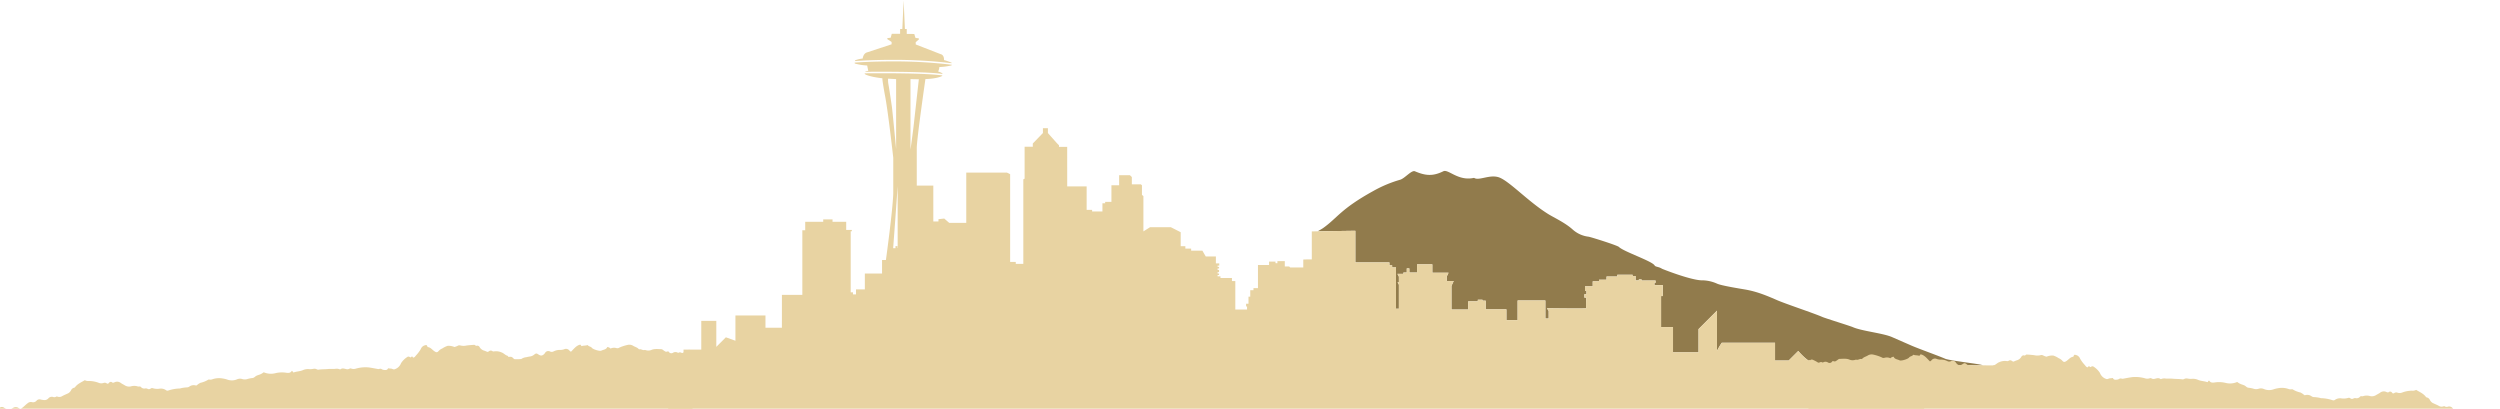 <svg xmlns="http://www.w3.org/2000/svg" width="1040" height="170" viewBox="0 0 1040 170"><defs><clipPath id="a"><path data-name="Rectangle 885" fill="#fff" stroke="#707070" d="M-933 3169H107v170H-933z"/></clipPath><clipPath id="b"><path data-name="Rectangle 882" fill="none" d="M0 0h1040.55v191.044H0z"/></clipPath></defs><g data-name="Mask Group 2" transform="translate(933 -3169)" clip-path="url(#a)"><g data-name="Group 4416"><g data-name="Group 4407" clip-path="url(#b)" transform="translate(-933.081 3169.165)"><path data-name="Path 7210" d="M563.906 109.005h14.174v1.2h1.137v.87h1.6v17.182h1.2V118.23l-.535-.87.535-.2v-2.268l-.6-1.138h2.483v-.534h1.4v-1.738h1.068v1.738h3.21v-3.41h6.352v3.475h6.751l-.734 1.541v1.938h2.874l-.936 2.006v9.822h6.954v-3.41h4.011v-.669h1.939v.4h1.337v3.612h8.624v4.478h4.66v-8.179h11.543v7.511h1.381v-3.143l-.734-1.135s16.613.233 16.379 0 0-4.431 0-4.431h-.8v-1.4h.869v-1.406h-.6v-1.871h3.207v-2.071h2.609v-.669h3.136v-1.339h4.477v-.734h6.353v.535h1.27v1.8h1.338v-.4h1.135v.466h5.827v.938h-.466v.958h3.466v4.572h-.708v12.887h4.965v10.506h10.622v-9.656l7.674-7.673v16.753a27.891 27.891 0 0 1 1.989-3.4H738.5v7.386h5.682l3.981-3.976s4.533 5.668 8.509 5.681l68.246.306c-.158-.5-13.657-1.881-15.688-2.767-2.923-1.275-10.9-4.106-13.936-5.43l-8.141-3.562c-3.727-1.63-12.542-2.491-16.282-4.128-1.321-.579-11.38-3.664-12.694-4.24-3.778-1.655-15.236-5.42-18.876-7.017-5.546-2.433-9.066-3.7-13.558-4.458-2.091-.351-9.47-1.548-11.265-2.339a15.52 15.52 0 0 0-6.727-1.432c-5.022-.284-16.128-4.715-16.274-4.808-1.439-.921-2.694-.711-3.079-1.386-1.022-1.795-12.909-5.756-14.828-7.675-.684-.684-11.692-4.133-12.625-4.272a11.994 11.994 0 0 1-6.687-3.04c-3.108-2.793-7.754-4.918-10.083-6.364-8.164-5.071-15.729-13.249-20.148-15.138-3.946-1.687-8.666 1.462-10.74.06-6.638 1.5-10.686-3.766-12.781-2.739-4.367 2.139-7.359 1.9-11.828 0-1.372-.582-4.155 2.91-6.089 3.51a51.789 51.789 0 0 0-11.241 4.711c-13.513 7.46-14.828 11.092-20.742 15.322-.7.5-1.436.876-2.164 1.308l-.223.125 15.685-.228Z" fill="#917b4c"/><path data-name="Path 7211" d="M355.825 26.301a23.11 23.11 0 0 0 5 .779l.451 2.251a4.037 4.037 0 0 0-1.147.22c-.12.052-.067.052-.13.163.945-.011 3.52-.036 6.856-.036 8.608 0 19.891.16 25.254.907.033-.147.1-.186-.074-.3a8.3 8.3 0 0 0-1.686-.7 5.4 5.4 0 0 0 .515-1.863 25.183 25.183 0 0 0 5.086-.7s.056-.142.1-.242a201.321 201.321 0 0 0-24.768-1.4c-8.427 0-14.565.422-15.671.5 0 .242-.013.33.21.415" fill="#e8d3a2"/><path data-name="Path 7212" d="M395.924 26.127c.085-.12.13-.13 0-.2a19.3 19.3 0 0 0-3.13-1.1c.064-2.252-1.35-2.445-1.35-2.445l-10.422-4.052v-.964l1.353-1.176-.1-.408-1.346-.161-.5-1.651-3.138-.019V11.9h-.771L375.986 0l-.535 11.9h-.924v1.993h-3.471l-.453 1.642-1.392.159v.427l1.778 1.179v.965l-10.163 3.344c-1.672.45-1.864 2.572-1.864 2.572a12.765 12.765 0 0 0-2.9.652c-.264.115-.264.115-.337.4 1.477-.1 7.481-.5 15.566-.5a202.531 202.531 0 0 1 24.633 1.385" fill="#e8d3a2"/><path data-name="Path 7213" d="m867.347 152.012-42.429-.191-68.246-.306c-3.975-.013-8.509-5.68-8.509-5.68l-3.981 3.976h-5.685v-7.386h-22.159a27.911 27.911 0 0 0-1.989 3.4v-16.756l-7.674 7.674v9.659h-10.621v-10.509h-4.966v-12.884h.708v-4.571h-3.466v-.958h.466v-.938h-5.818v-.466h-1.135v.4h-1.339v-1.8h-1.269v-.535h-6.352v.733h-4.477v1.339h-3.143v.67h-2.609v2.07h-3.207v1.872h.6v1.406h-.868v1.4h.8s-.234 4.195 0 4.431-16.379 0-16.379 0l.734 1.135v3.143h-1.381v-7.512H631.41v8.179h-4.66v-4.478h-8.623v-3.611h-1.337v-.4h-1.939v.669h-4.011v3.406h-6.953v-9.828l.935-2.006h-2.874v-1.938l.735-1.54h-6.751v-3.475h-6.353v3.41h-3.21v-1.738h-1.072v1.738h-1.4v.534h-2.475l.6 1.138v2.274l-.535.2.535.87v10.028h-1.2v-17.182h-1.6v-.87h-1.137v-1.2h-14.178V95.835l-15.685.229-2.435.036v11.634h-1.537l-2.006.068v3.309h-5.447l-.432-.433h-1.808v-2.208h-3.074v.87h-.8v-.668h-2.673v1.4h-4.616v9.629h-1.87v.87h-1.338v2.673h-.735v2.944h-1v1.133h.4v1.272h-4.879V116.76h-1.4v-1.267h-4.779v-.7h-1.19v-.547h.6v-.629h-.6v-.56h.6v-.936h-.6v-.613h.61v-.646h-.61v-.545h.687v-.916h-1.4v-2.875h-4.212l-1.405-2.406h-4.677v-.87h-2.407v-1h-1.941v-5.815l-4.078-2.073h-8.691l-2.743 1.738V81.393l-.6-.47v-4.008l-.468-.4h-3.744v-3.012l-.8-.8h-4.48v4.212h-3.209v6.886h-2.606v.6h-1.138v3.41h-4.294v-.667h-2.274v-9.761h-8.09V60.935h-3.41v-.669l-.87-.869-3.744-4.213v-2.006h-2.073v2.006l-4.211 4.347v1.338h-3.41v13.3l-.534.267v35.169h-3.144v-.8h-2.34v-36.5l-1.337-.669h-16.915v20.923h-7.087l-2.073-1.807-2.407.27v.933h-2.139V77.047h-6.884v-15.57c0-3.86 3.6-28.751 3.6-28.751 3.715-.11 5.929-.751 6.825-1.221.254-.133.172-.178.181-.293-5.591-.789-18.171-.911-25.236-.911-3.566 0-6.224.03-7.031.039a.538.538 0 0 0 .1.338c1.913 1.173 7.281 1.725 7.281 1.725-.194.387 1.03 7.009 1.03 7.009 1.285 6.368 3.472 26.05 3.472 26.05v14.923c-.243 6.991-2.742 25.338-3.057 27.618h-1.61v5.615h-7.153v6.617h-3.678v2.075h-1.272v-.869h-.934V96.034h.468v-.535h-2.344v-3.406h-5.683v-1h-3.875v1h-7.489v3.545h-1.2v26.874h-8.491l-.013 13.668h-6.828v-5.115h-12.5v10.518l-3.977-1.431-3.978 3.977v-10.8h-6.251v11.937h-7.387v3.979l-104.084.019v17.254l101.567-.123 585.758.545ZM371.127 44.393s-1.159-8.042-1.479-9.585a10.145 10.145 0 0 1-.129-2.25l3.344.193v29.072s-1.414-14.794-1.736-17.43m2.382 58.623h-.112v-.8h-.8v.87h-.967c.5-6.4 1.882-25.822 1.882-25.822Zm5.337-40.954V32.751l3.473.064-1.929 17.236c-.386 3.861-1.544 12.012-1.544 12.012" fill="#e8d3a2"/><path data-name="Path 7214" d="M288.144 145.593v41.326a1.3 1.3 0 0 1-.732.071q-143.283.005-286.564 0a1.991 1.991 0 0 1-.848-.088v-17.491a1.554 1.554 0 0 1 1.756.013 3.662 3.662 0 0 0 3.882.018 2.086 2.086 0 0 1 2.194.129c.755.381.943.35 1.63-.18.75-.579 1.385-1.287 2.156-1.84a2 2 0 0 1 1.749-.435 1.858 1.858 0 0 0 1.9-.58 1.651 1.651 0 0 1 1.756-.5 8.731 8.731 0 0 0 1.325.223 2.132 2.132 0 0 0 1.876-.728 1.876 1.876 0 0 1 1.907-.568 1.435 1.435 0 0 0 1.291-.1.59.59 0 0 1 .58-.026 2.213 2.213 0 0 0 2-.249c.836-.453 1.728-.776 2.57-1.21a3.221 3.221 0 0 0 1.111-1.278 1.826 1.826 0 0 1 1.179-.956.71.71 0 0 0 .448-.257c1.033-1.4 2.617-2.013 4.057-2.9a2.889 2.889 0 0 0 1.718.334 11.874 11.874 0 0 1 3.945.722 2.918 2.918 0 0 0 2.117.106 1.389 1.389 0 0 1 1.229.106.921.921 0 0 0 .733.189c.471-.67 1.1-1.09 1.86-.371a2.71 2.71 0 0 0 .934-.285 2.492 2.492 0 0 1 2.389.327c.523.41 1.169.669 1.729 1.039a3.332 3.332 0 0 0 2.569.4 4.715 4.715 0 0 1 2.716.011 1.489 1.489 0 0 0 .739.055.7.7 0 0 1 .631.179 1.859 1.859 0 0 0 2 .594 1.838 1.838 0 0 1 .861.229 1.139 1.139 0 0 0 1.2-.134.961.961 0 0 1 .928-.155 6.254 6.254 0 0 0 2.94.171 3.725 3.725 0 0 1 2.563.662.971.971 0 0 0 .905.134 16.477 16.477 0 0 1 4.593-.85 1.128 1.128 0 0 0 .6-.1 14.007 14.007 0 0 1 2.657-.367 1.691 1.691 0 0 0 .907-.313 3.044 3.044 0 0 1 2.863-.424c.461-.255.833-.678 1.332-.914a3.122 3.122 0 0 1 .457-.254 10.305 10.305 0 0 0 3.211-1.284c.165-.114.389-.057.589-.045a2.259 2.259 0 0 0 1.037-.092 8.449 8.449 0 0 1 4.414-.371 11.5 11.5 0 0 1 2.155.543 5.529 5.529 0 0 0 3.863-.22 3.03 3.03 0 0 1 2.035-.111 3.6 3.6 0 0 0 2.42-.052 13.091 13.091 0 0 1 2.056-.369 2.058 2.058 0 0 0 .61-.281c.024-.023.049-.042.074-.065a.723.723 0 0 1 .171-.107c.673-.7 1.661-.759 2.475-1.176a5.819 5.819 0 0 0 1.2-.756 7.418 7.418 0 0 0 4.8.4 11.551 11.551 0 0 1 4.381-.222c.946.16 1.92.239 2.5-.761.425.082.385.566.748.678 1.183-.45 2.493-.427 3.723-.912a5.351 5.351 0 0 1 2.955-.457 8.149 8.149 0 0 0 1.677-.167 2.1 2.1 0 0 1 1.3.221 1.243 1.243 0 0 0 .871.12c1.235-.179 2.486-.116 3.729-.238.974-.1 1.985-.026 2.978-.062a3.452 3.452 0 0 1 1.879.144.423.423 0 0 0 .435 0c.75-.578 1.535-.214 2.3-.072a1.649 1.649 0 0 0 1.359-.136.883.883 0 0 1 .859-.036 3.069 3.069 0 0 0 1.815 0 14.512 14.512 0 0 1 5.211-.524c1.339.163 2.647.443 3.968.675a1.055 1.055 0 0 0 .586-.036 1.143 1.143 0 0 1 1.072.141 2.447 2.447 0 0 0 1.146.3c.608.054 1.162 0 1.431-.712a11.613 11.613 0 0 0 1.347.148c.412.082.772.362 1.218.312a4.12 4.12 0 0 0 2.819-2.555 8.514 8.514 0 0 1 2.607-2.59c.437-.339.906-.112 1.294.16.309-.014.4-.339.682-.379.284 0 .242.412.562.462.516-.063.808-.547 1.1-.9a14.524 14.524 0 0 0 2-2.673 2.5 2.5 0 0 1 1.464-1.467c.972-.28.96-.323 1.38.668 1.2.075 1.868 1.095 2.776 1.711.815.553 1.2.61 1.839-.137a4.246 4.246 0 0 1 1.478-1 8.774 8.774 0 0 1 2.253-1.1 6.261 6.261 0 0 1 2.783.492 6.333 6.333 0 0 0 1.406-.528 1.4 1.4 0 0 1 1.168-.088 5.644 5.644 0 0 0 2.56-.018 45.777 45.777 0 0 1 3.1-.266c.317-.014.5.314.819.443a1.076 1.076 0 0 1 1.437.516 3.189 3.189 0 0 0 1.975 1.475 9.877 9.877 0 0 1 1.213.506 1.3 1.3 0 0 0 .711-.274 1.107 1.107 0 0 1 1.385-.061 1.068 1.068 0 0 0 .852.1 5.746 5.746 0 0 1 3.041.466c.891.321 1.489 1.124 2.413 1.378.22.06.237.378.453.478 1.346-.14 1.346-.14 2.7 1.343a4.7 4.7 0 0 0 3.03-.745 4.763 4.763 0 0 1 1.709-.493 14 14 0 0 1 1.467-.289 3.4 3.4 0 0 0 1.692-.726c.825-.672 1.027-.649 1.9-.063.993.667 1.767.49 2.621-.6a1.555 1.555 0 0 1 2.177-.664 1.666 1.666 0 0 0 1.453-.068 5.617 5.617 0 0 1 2.882-.6 5 5 0 0 0 1.461-.27 1.8 1.8 0 0 1 2.175.467 1.71 1.71 0 0 0 .7.533c1.174-1.124 2.167-2.566 3.807-2.933.4.144.354.447.609.627.678-.286 1.473-.156 2.215-.381.12-.036.3-.091.361-.011.422.586 1.255.508 1.689 1.092.48.644 3.284 1.5 3.936 1.168.88-.452 2.061-.411 2.472-1.508a2.123 2.123 0 0 1 1.374.646 3.243 3.243 0 0 1 2.3-.227 1.319 1.319 0 0 1 .206.046 1.358 1.358 0 0 0 1.14-.216 17.345 17.345 0 0 1 3.484-1.132 3 3 0 0 1 2.242.364c.777.488 1.746.655 2.363 1.4a.233.233 0 0 0 .2.084c.783-.224 1.444.514 2.233.273.215-.066.436.088.654.117a3.484 3.484 0 0 0 2.046-.088c1.35-.626 2.8-.391 4.211-.37.46.006.794.4 1.167.641.79.516.788.518 1.649.262.169.015.248.154.354.255a1.262 1.262 0 0 0 1.71.344 1.9 1.9 0 0 1 2.145.054 1.26 1.26 0 0 1 1.355-.066.794.794 0 0 0 .845-.086 12.879 12.879 0 0 1 1.445-.789c.492-.242.975-.536 1.536-.12.238.177.518-.2.785-.007" fill="#e8d3a2"/><path data-name="Path 7215" d="M752.409 149.629v41.326a1.3 1.3 0 0 0 .732.071q143.283.005 286.564 0a1.99 1.99 0 0 0 .848-.089v-17.49a1.554 1.554 0 0 0-1.756.013 3.662 3.662 0 0 1-3.882.018 2.086 2.086 0 0 0-2.193.129c-.754.381-.943.35-1.63-.18-.749-.579-1.385-1.287-2.155-1.84a2 2 0 0 0-1.749-.435 1.86 1.86 0 0 1-1.9-.58 1.652 1.652 0 0 0-1.757-.5 8.73 8.73 0 0 1-1.325.223 2.13 2.13 0 0 1-1.875-.728 1.878 1.878 0 0 0-1.908-.568 1.435 1.435 0 0 1-1.291-.1.59.59 0 0 0-.58-.026 2.211 2.211 0 0 1-2-.249c-.836-.453-1.729-.776-2.57-1.21a3.223 3.223 0 0 1-1.112-1.278 1.828 1.828 0 0 0-1.178-.956.712.712 0 0 1-.449-.257c-1.033-1.4-2.617-2.013-4.057-2.9a2.887 2.887 0 0 1-1.718.334 11.877 11.877 0 0 0-3.945.722 2.915 2.915 0 0 1-2.116.106 1.39 1.39 0 0 0-1.23.106.919.919 0 0 1-.733.189c-.47-.67-1.1-1.09-1.859-.371a2.7 2.7 0 0 1-.934-.285 2.494 2.494 0 0 0-2.39.327c-.523.41-1.169.669-1.729 1.039a3.33 3.33 0 0 1-2.569.4 4.718 4.718 0 0 0-2.717.011 1.486 1.486 0 0 1-.738.055.7.7 0 0 0-.631.179 1.858 1.858 0 0 1-2 .594 1.841 1.841 0 0 0-.862.229 1.14 1.14 0 0 1-1.2-.134.959.959 0 0 0-.927-.155 6.259 6.259 0 0 1-2.941.171 3.726 3.726 0 0 0-2.563.662.972.972 0 0 1-.905.134 16.478 16.478 0 0 0-4.593-.85 1.128 1.128 0 0 1-.6-.1 14 14 0 0 0-2.657-.367 1.691 1.691 0 0 1-.907-.313 3.042 3.042 0 0 0-2.862-.424c-.461-.255-.834-.678-1.333-.914a3.06 3.06 0 0 0-.457-.254 10.314 10.314 0 0 1-3.211-1.284c-.165-.114-.388-.057-.588-.045a2.264 2.264 0 0 1-1.038-.092 8.445 8.445 0 0 0-4.412-.371 11.514 11.514 0 0 0-2.156.543 5.527 5.527 0 0 1-3.862-.22 3.033 3.033 0 0 0-2.036-.111 3.6 3.6 0 0 1-2.42-.052 13.092 13.092 0 0 0-2.056-.369 2.069 2.069 0 0 1-.609-.281c-.024-.023-.048-.042-.073-.065a.759.759 0 0 0-.171-.107c-.674-.7-1.662-.759-2.475-1.176a5.819 5.819 0 0 1-1.2-.755 7.418 7.418 0 0 1-4.8.4 11.552 11.552 0 0 0-4.381-.222c-.946.16-1.92.239-2.5-.761-.425.082-.385.566-.748.678-1.183-.45-2.493-.427-3.723-.912a5.351 5.351 0 0 0-2.955-.457 8.154 8.154 0 0 1-1.677-.167 2.1 2.1 0 0 0-1.3.221 1.243 1.243 0 0 1-.871.12c-1.235-.179-2.485-.116-3.729-.238-.974-.1-1.986-.026-2.978-.062a3.452 3.452 0 0 0-1.879.144.423.423 0 0 1-.435 0c-.75-.578-1.535-.214-2.3-.072a1.65 1.65 0 0 1-1.359-.136.884.884 0 0 0-.859-.036 3.065 3.065 0 0 1-1.814 0 14.521 14.521 0 0 0-5.212-.524c-1.339.163-2.647.443-3.968.675a1.055 1.055 0 0 1-.586-.036 1.143 1.143 0 0 0-1.072.141 2.447 2.447 0 0 1-1.146.3c-.608.054-1.162 0-1.431-.712a11.622 11.622 0 0 1-1.346.148c-.412.082-.773.362-1.219.312a4.12 4.12 0 0 1-2.819-2.555 8.515 8.515 0 0 0-2.607-2.59c-.437-.339-.906-.112-1.294.16-.309-.014-.4-.339-.682-.379-.284 0-.242.412-.562.462-.516-.063-.808-.547-1.1-.9a14.529 14.529 0 0 1-2-2.674 2.5 2.5 0 0 0-1.464-1.467c-.972-.28-.96-.323-1.38.668-1.2.075-1.868 1.095-2.776 1.711-.815.553-1.2.61-1.839-.137a4.245 4.245 0 0 0-1.478-1 8.784 8.784 0 0 0-2.252-1.1 6.262 6.262 0 0 0-2.784.492 6.334 6.334 0 0 1-1.406-.528 1.4 1.4 0 0 0-1.168-.088 5.643 5.643 0 0 1-2.56-.018 45.777 45.777 0 0 0-3.1-.266c-.317-.014-.5.314-.818.443a1.077 1.077 0 0 0-1.438.516 3.189 3.189 0 0 1-1.975 1.475 9.871 9.871 0 0 0-1.213.506 1.305 1.305 0 0 1-.711-.274 1.107 1.107 0 0 0-1.385-.061 1.067 1.067 0 0 1-.852.1 5.746 5.746 0 0 0-3.041.466c-.891.321-1.489 1.124-2.413 1.378-.22.06-.237.378-.453.478-1.346-.14-1.346-.14-2.7 1.343a4.7 4.7 0 0 1-3.03-.745 4.764 4.764 0 0 0-1.709-.493 13.991 13.991 0 0 0-1.467-.289 3.4 3.4 0 0 1-1.692-.726c-.825-.672-1.027-.649-1.9-.063-.993.667-1.766.49-2.62-.6a1.555 1.555 0 0 0-2.177-.664 1.666 1.666 0 0 1-1.453-.068 5.616 5.616 0 0 0-2.881-.6 5 5 0 0 1-1.462-.27 1.8 1.8 0 0 0-2.175.467 1.713 1.713 0 0 1-.7.533c-1.175-1.124-2.168-2.566-3.808-2.933-.4.144-.354.447-.609.627-.678-.286-1.473-.156-2.216-.381-.119-.036-.3-.091-.361-.011-.422.586-1.255.508-1.689 1.092-.48.644-3.284 1.5-3.936 1.168-.88-.452-2.061-.411-2.472-1.508a2.123 2.123 0 0 0-1.374.646 3.243 3.243 0 0 0-2.3-.227 1.342 1.342 0 0 0-.206.046 1.356 1.356 0 0 1-1.139-.216 17.372 17.372 0 0 0-3.485-1.132 3 3 0 0 0-2.242.364c-.776.488-1.746.655-2.363 1.4a.232.232 0 0 1-.2.084c-.783-.224-1.443.514-2.233.273-.215-.066-.436.088-.654.117a3.485 3.485 0 0 1-2.046-.088c-1.35-.626-2.8-.391-4.211-.37-.46.006-.794.4-1.167.641-.79.516-.788.518-1.649.262-.169.015-.247.154-.354.255a1.262 1.262 0 0 1-1.71.344 1.9 1.9 0 0 0-2.145.054 1.26 1.26 0 0 0-1.355-.066.8.8 0 0 1-.845-.086 12.946 12.946 0 0 0-1.444-.789c-.492-.242-.976-.536-1.537-.12-.238.177-.518-.2-.785-.007" fill="#e8d3a2"/><path data-name="Rectangle 881" fill="#e8d3a2" d="M278.071 151.821h522.481v35.186H278.071z"/></g></g></g></svg>